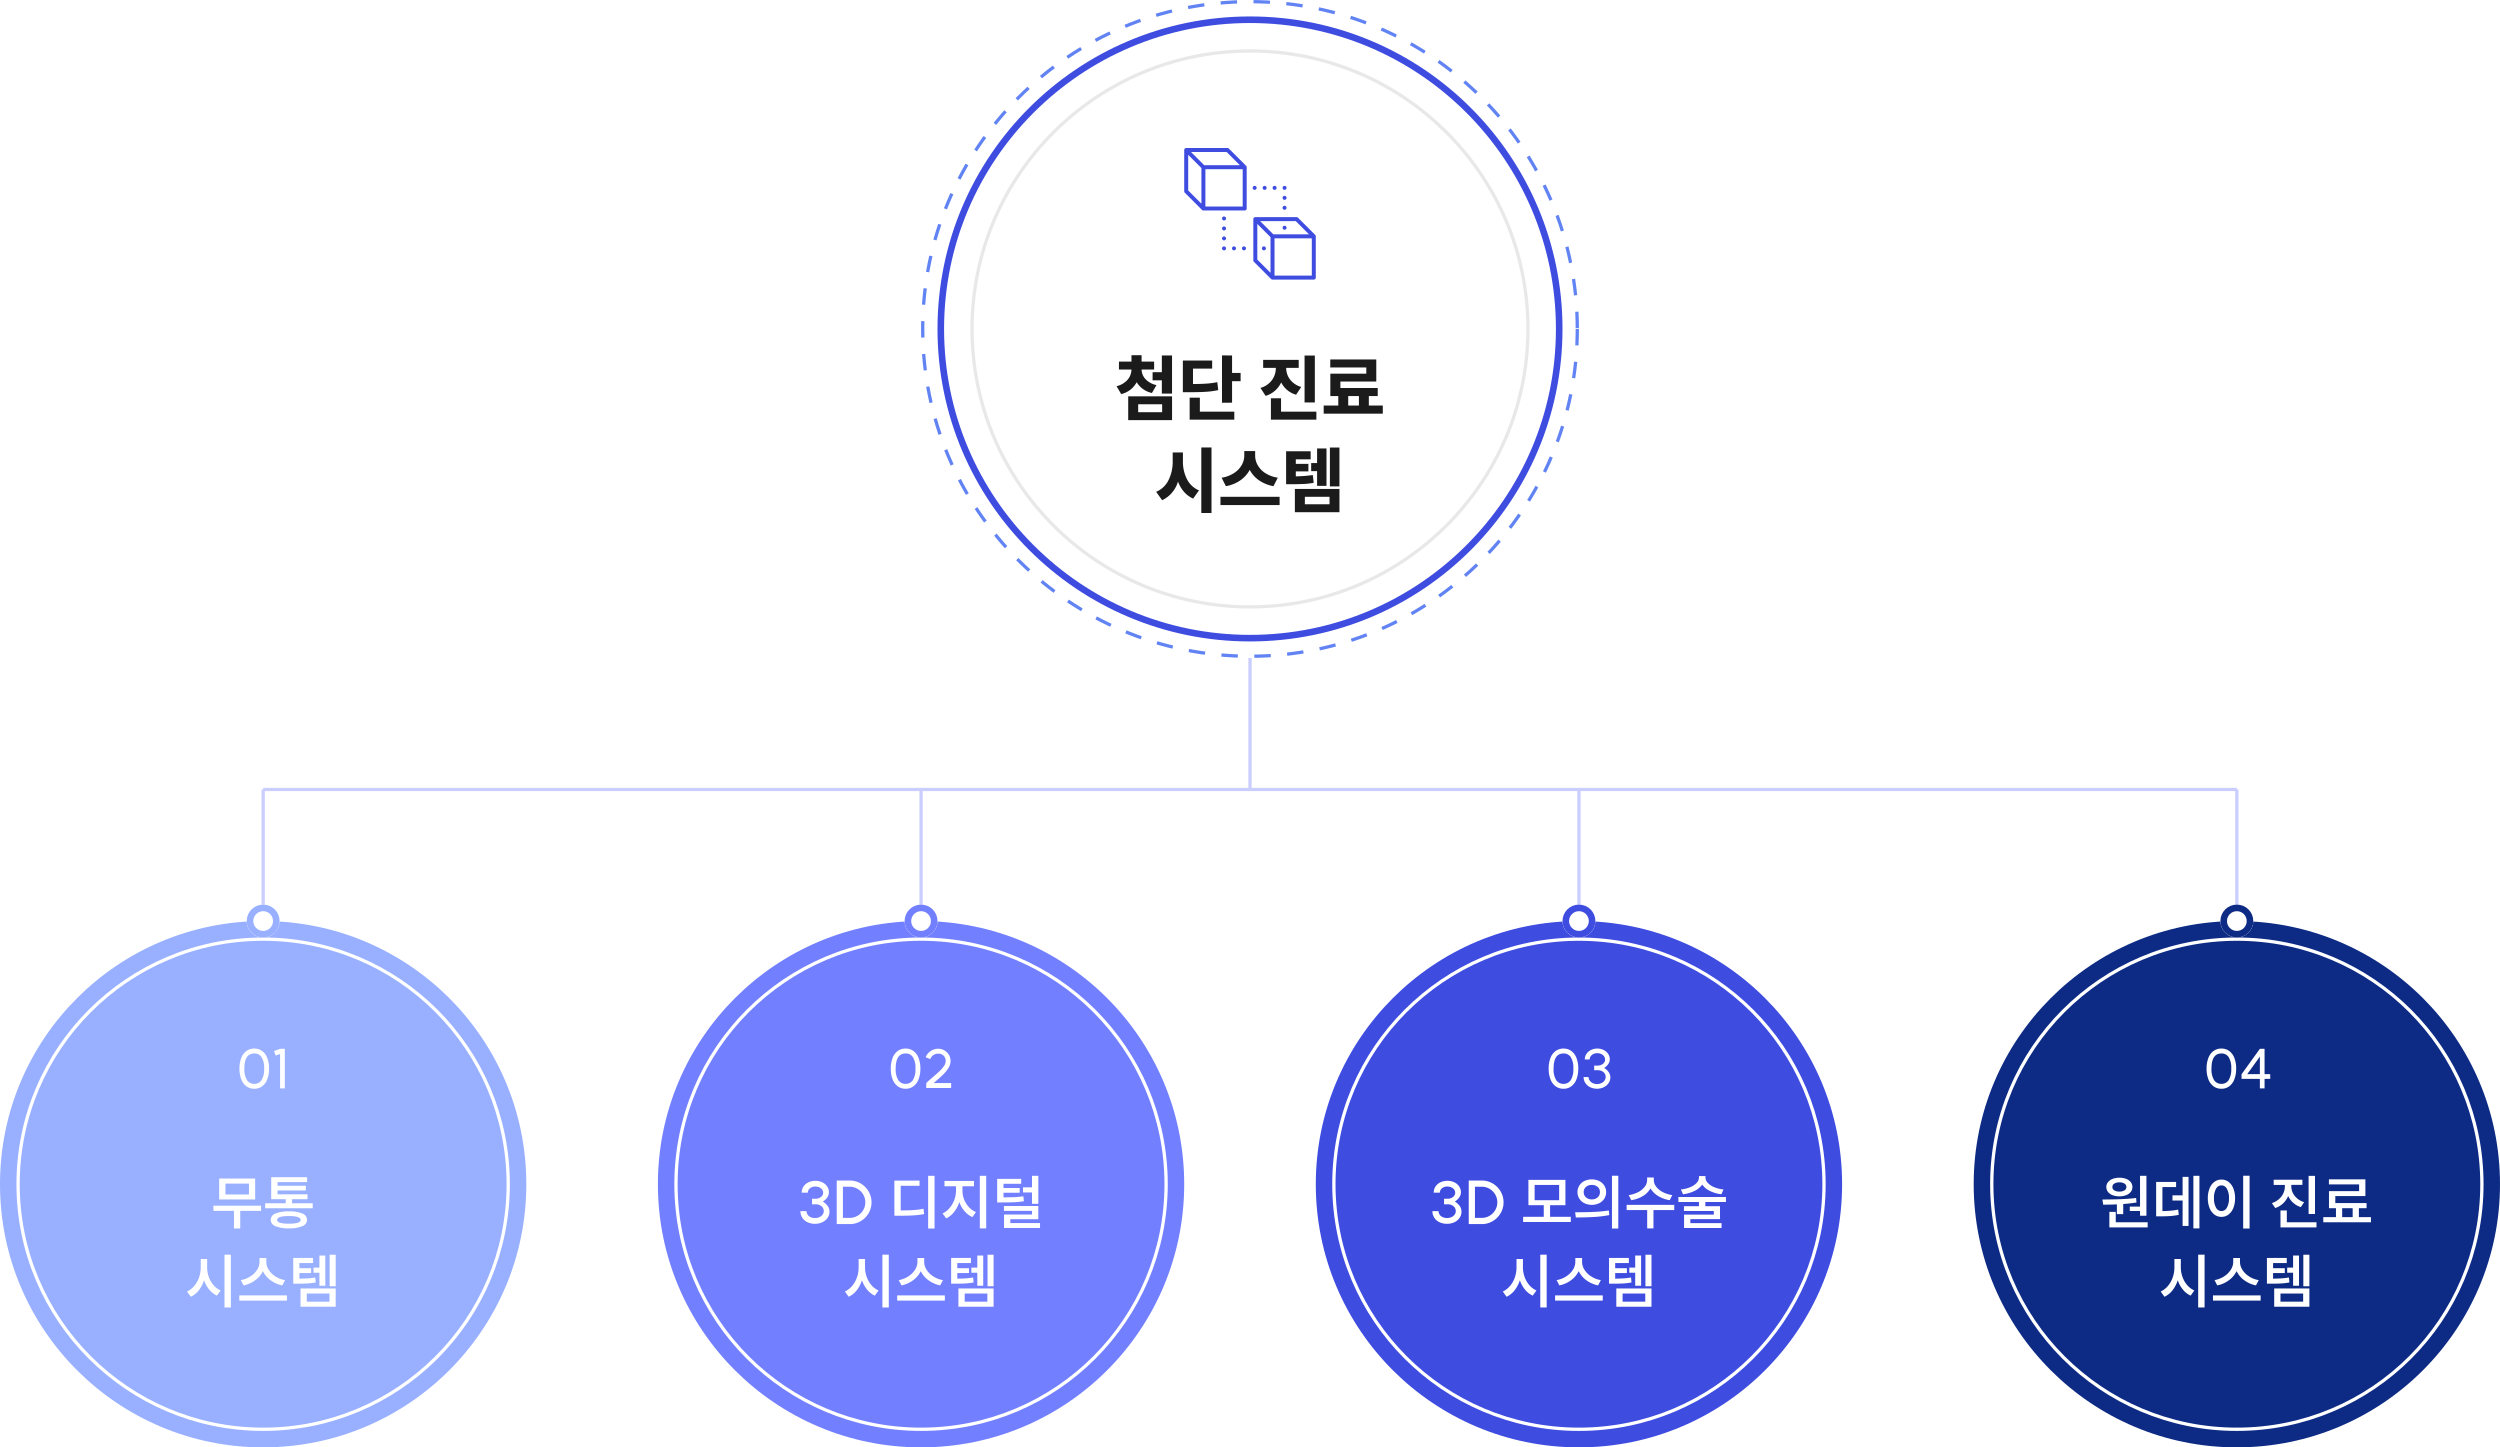 <svg xmlns="http://www.w3.org/2000/svg" xmlns:xlink="http://www.w3.org/1999/xlink" width="760" height="440" viewBox="0 0 760 440">
  <defs>
    <filter id="타원_36" x="283" y="3" width="194" height="194" filterUnits="userSpaceOnUse">
      <feOffset input="SourceAlpha"/>
      <feGaussianBlur stdDeviation="4" result="blur"/>
      <feFlood flood-opacity="0.078"/>
      <feComposite operator="in" in2="blur"/>
      <feComposite in="SourceGraphic"/>
    </filter>
  </defs>
  <g id="hightech_img01" transform="translate(-570 -742)">
    <line id="선_63" data-name="선 63" x2="600" transform="translate(650 982)" fill="none" stroke="#c9ceff" stroke-width="1"/>
    <line id="선_64" data-name="선 64" x2="40" transform="translate(650 982) rotate(90)" fill="none" stroke="#c9ceff" stroke-width="1"/>
    <line id="선_65" data-name="선 65" x2="40" transform="translate(850 982) rotate(90)" fill="none" stroke="#c9ceff" stroke-width="1"/>
    <line id="선_68" data-name="선 68" x2="40" transform="translate(950 942) rotate(90)" fill="none" stroke="#c9ceff" stroke-width="1"/>
    <line id="선_66" data-name="선 66" x2="40" transform="translate(1050 982) rotate(90)" fill="none" stroke="#c9ceff" stroke-width="1"/>
    <line id="선_67" data-name="선 67" x2="40" transform="translate(1250 982) rotate(90)" fill="none" stroke="#c9ceff" stroke-width="1"/>
    <circle id="타원_22" data-name="타원 22" cx="80" cy="80" r="80" transform="translate(570 1022)" fill="#98b0ff"/>
    <circle id="타원_23" data-name="타원 23" cx="80" cy="80" r="80" transform="translate(770 1022)" fill="#727fff"/>
    <circle id="타원_24" data-name="타원 24" cx="80" cy="80" r="80" transform="translate(970 1022)" fill="#3e4ce0"/>
    <g id="타원_34" data-name="타원 34" transform="translate(850 742)" fill="#fff" stroke="#6183f3" stroke-width="1" stroke-dasharray="5 5">
      <circle cx="100" cy="100" r="100" stroke="none"/>
      <circle cx="100" cy="100" r="99.5" fill="none"/>
    </g>
    <circle id="타원_25" data-name="타원 25" cx="80" cy="80" r="80" transform="translate(1170 1022)" fill="#0d2b84"/>
    <path id="패스_424" data-name="패스 424" d="M-.63-5.472v1.566H-6.966V1.458H-8.874V-3.906H-15.12V-5.472Zm-12.744-8.244H-2.43v6.354H-13.374ZM-4.32-8.892v-3.294h-7.146v3.294ZM6.858-6.21V-7.452H2.448V-14.13H13.356v1.494H4.374v1.1h8.6v1.44h-8.6v1.17h9.108v1.476H8.8V-6.21h6.264v1.53H.612V-6.21ZM2.3-1.152A2.087,2.087,0,0,1,3.735-3.087a10.115,10.115,0,0,1,4.1-.657,10.059,10.059,0,0,1,4.077.657,2.087,2.087,0,0,1,1.431,1.935A2.085,2.085,0,0,1,11.9.756a9.948,9.948,0,0,1-4.068.666A10,10,0,0,1,3.744.756,2.085,2.085,0,0,1,2.3-1.152Zm1.944,0q0,.594.891.873A9.648,9.648,0,0,0,7.83,0,9.561,9.561,0,0,0,10.5-.279q.891-.279.891-.873,0-1.17-3.564-1.17Q4.248-2.322,4.248-1.152ZM-17.028,10.734V13.29a8.6,8.6,0,0,0,.5,2.88A7.728,7.728,0,0,0-15.1,18.663a6.206,6.206,0,0,0,2.178,1.647l-1.134,1.566a6.674,6.674,0,0,1-2.349-1.845A9.064,9.064,0,0,1-17.964,17.2a9.772,9.772,0,0,1-1.584,3.042A6.676,6.676,0,0,1-22,22.218l-1.152-1.6a6.3,6.3,0,0,0,2.214-1.71,8.073,8.073,0,0,0,1.458-2.6,9.217,9.217,0,0,0,.5-3.015V10.734Zm5.274-1.314H-9.81V25.476h-1.944ZM.954,10.428v1.188A4.47,4.47,0,0,0,1.7,14.037a6.59,6.59,0,0,0,2.052,2.016A7.69,7.69,0,0,0,6.66,17.16l-.846,1.6A8.949,8.949,0,0,1,2.259,17.2,7.393,7.393,0,0,1-.072,14.424,7.632,7.632,0,0,1-2.421,17.2a8.685,8.685,0,0,1-3.537,1.557l-.828-1.6A7.918,7.918,0,0,0-3.9,16.035a6.59,6.59,0,0,0,2.052-2.016,4.443,4.443,0,0,0,.747-2.4V10.428ZM-7.254,21.8H7.236v1.584H-7.254ZM17.1,13.344V9.69h1.8v9.18H17.1V14.91H15.3V13.344ZM9.144,10.41h6.03v1.566H11.016v1.566H14.58v1.476H11.016V16.71q1.53-.018,2.61-.09a20.3,20.3,0,0,0,2.2-.27l.162,1.512a20.045,20.045,0,0,1-2.493.306q-1.233.072-3.285.072H9.144ZM11.358,19.7H22.05v5.544H11.358Zm8.8,4.014V21.228H13.266v2.484Zm.054-14.274H22.05v9.576H20.214Z" transform="translate(650 1114)" fill="#fff"/>
    <path id="패스_423" data-name="패스 423" d="M-29.871-6.714a4.6,4.6,0,0,1,1.458,1.3,2.85,2.85,0,0,1,.576,1.71A3.392,3.392,0,0,1-28.4-1.791,3.843,3.843,0,0,1-29.979-.45a5.156,5.156,0,0,1-2.268.486A5.2,5.2,0,0,1-34.533-.45a3.772,3.772,0,0,1-1.575-1.368,3.615,3.615,0,0,1-.567-2h1.854a1.891,1.891,0,0,0,.3,1.017,2.154,2.154,0,0,0,.882.774,3.048,3.048,0,0,0,1.4.3,3.163,3.163,0,0,0,1.413-.3,2.336,2.336,0,0,0,.927-.774,1.751,1.751,0,0,0,.324-1,1.945,1.945,0,0,0-.657-1.476,2.8,2.8,0,0,0-1.971-.612h-.936V-7.578h.936a2.707,2.707,0,0,0,1.791-.549,1.669,1.669,0,0,0,.657-1.323,1.558,1.558,0,0,0-.288-.891,2.053,2.053,0,0,0-.828-.684,2.865,2.865,0,0,0-1.26-.261,2.391,2.391,0,0,0-1.674.558,1.707,1.707,0,0,0-.612,1.3h-1.854a3.308,3.308,0,0,1,.54-1.863,3.64,3.64,0,0,1,1.485-1.278,4.777,4.777,0,0,1,2.115-.459,4.8,4.8,0,0,1,2.106.45,3.638,3.638,0,0,1,1.476,1.251,3.132,3.132,0,0,1,.54,1.791,2.683,2.683,0,0,1-.513,1.575A4.635,4.635,0,0,1-29.871-6.714Zm8.19,4.95A4.6,4.6,0,0,0-19.314-2.4a4.772,4.772,0,0,0,1.728-1.728A4.6,4.6,0,0,0-16.947-6.5a4.6,4.6,0,0,0-.639-2.367,4.772,4.772,0,0,0-1.728-1.728,4.6,4.6,0,0,0-2.367-.639h-2.07v9.468Zm-3.96-11.358h3.978a6.42,6.42,0,0,1,3.3.891,6.641,6.641,0,0,1,2.412,2.412A6.453,6.453,0,0,1-15.057-6.5a6.453,6.453,0,0,1-.891,3.321A6.641,6.641,0,0,1-18.36-.765a6.42,6.42,0,0,1-3.3.891h-3.978ZM4.1-14.562V1.476H2.151V-14.562ZM-8.109-13.1h7.65v1.584H-6.183v7.488q2.412-.018,3.924-.117A24.229,24.229,0,0,0,.747-4.536l.18,1.62a26.551,26.551,0,0,1-3.3.4q-1.665.1-4.383.1h-1.35ZM16.1-13v1.62h-3.51V-9.99a7.127,7.127,0,0,0,.5,2.619,7.393,7.393,0,0,0,1.431,2.3,6.108,6.108,0,0,0,2.169,1.539L15.615-2a6.818,6.818,0,0,1-2.394-1.8,8.567,8.567,0,0,1-1.584-2.754,9.627,9.627,0,0,1-1.593,3A6.746,6.746,0,0,1,7.641-1.6l-1.1-1.512A6.322,6.322,0,0,0,8.694-4.788a8.169,8.169,0,0,0,1.431-2.466,7.867,7.867,0,0,0,.5-2.736v-1.386H7.119V-13Zm1.764-1.566h1.944v16H17.865Zm12.582.936v1.512H25.065v1.278h4.914V-9.4H25.065V-8.01q2.124,0,3.429-.063a25.973,25.973,0,0,0,2.619-.261l.144,1.512a25.854,25.854,0,0,1-2.934.3q-1.458.063-3.978.063H23.139v-7.164ZM25.191-5.382H35.649v4.014H27.135V-.18h9.036V1.314H25.227V-2.772h8.514V-3.888h-8.55Zm5.8-5.67h2.736v-3.51h1.926v8.514H33.723V-9.5H30.987ZM-17.028,10.734V13.29a8.6,8.6,0,0,0,.5,2.88A7.728,7.728,0,0,0-15.1,18.663a6.206,6.206,0,0,0,2.178,1.647l-1.134,1.566a6.674,6.674,0,0,1-2.349-1.845A9.064,9.064,0,0,1-17.964,17.2a9.772,9.772,0,0,1-1.584,3.042A6.676,6.676,0,0,1-22,22.218l-1.152-1.6a6.3,6.3,0,0,0,2.214-1.71,8.073,8.073,0,0,0,1.458-2.6,9.217,9.217,0,0,0,.5-3.015V10.734Zm5.274-1.314H-9.81V25.476h-1.944ZM.954,10.428v1.188A4.47,4.47,0,0,0,1.7,14.037a6.59,6.59,0,0,0,2.052,2.016A7.69,7.69,0,0,0,6.66,17.16l-.846,1.6A8.949,8.949,0,0,1,2.259,17.2,7.393,7.393,0,0,1-.072,14.424,7.632,7.632,0,0,1-2.421,17.2a8.685,8.685,0,0,1-3.537,1.557l-.828-1.6A7.918,7.918,0,0,0-3.9,16.035a6.59,6.59,0,0,0,2.052-2.016,4.443,4.443,0,0,0,.747-2.4V10.428ZM-7.254,21.8H7.236v1.584H-7.254ZM17.1,13.344V9.69h1.8v9.18H17.1V14.91H15.3V13.344ZM9.144,10.41h6.03v1.566H11.016v1.566H14.58v1.476H11.016V16.71q1.53-.018,2.61-.09a20.3,20.3,0,0,0,2.2-.27l.162,1.512a20.045,20.045,0,0,1-2.493.306q-1.233.072-3.285.072H9.144ZM11.358,19.7H22.05v5.544H11.358Zm8.8,4.014V21.228H13.266v2.484Zm.054-14.274H22.05v9.576H20.214Z" transform="translate(850 1114)" fill="#fff"/>
    <path id="패스_422" data-name="패스 422" d="M-37.737-6.714a4.6,4.6,0,0,1,1.458,1.3,2.85,2.85,0,0,1,.576,1.71,3.392,3.392,0,0,1-.567,1.917A3.843,3.843,0,0,1-37.845-.45a5.156,5.156,0,0,1-2.268.486A5.2,5.2,0,0,1-42.4-.45a3.772,3.772,0,0,1-1.575-1.368,3.615,3.615,0,0,1-.567-2h1.854a1.891,1.891,0,0,0,.3,1.017,2.154,2.154,0,0,0,.882.774,3.048,3.048,0,0,0,1.4.3,3.163,3.163,0,0,0,1.413-.3,2.336,2.336,0,0,0,.927-.774,1.751,1.751,0,0,0,.324-1,1.945,1.945,0,0,0-.657-1.476,2.8,2.8,0,0,0-1.971-.612h-.936V-7.578h.936a2.707,2.707,0,0,0,1.791-.549,1.669,1.669,0,0,0,.657-1.323,1.558,1.558,0,0,0-.288-.891,2.053,2.053,0,0,0-.828-.684A2.864,2.864,0,0,0-40-11.286a2.391,2.391,0,0,0-1.674.558,1.707,1.707,0,0,0-.612,1.3h-1.854A3.308,3.308,0,0,1-43.6-11.3a3.64,3.64,0,0,1,1.485-1.278A4.777,4.777,0,0,1-40-13.032a4.8,4.8,0,0,1,2.106.45,3.638,3.638,0,0,1,1.476,1.251,3.132,3.132,0,0,1,.54,1.791A2.683,2.683,0,0,1-36.4-7.965,4.635,4.635,0,0,1-37.737-6.714Zm8.19,4.95A4.6,4.6,0,0,0-27.18-2.4a4.772,4.772,0,0,0,1.728-1.728A4.6,4.6,0,0,0-24.813-6.5a4.6,4.6,0,0,0-.639-2.367,4.772,4.772,0,0,0-1.728-1.728,4.6,4.6,0,0,0-2.367-.639h-2.07v9.468Zm-3.96-11.358h3.978a6.42,6.42,0,0,1,3.3.891,6.641,6.641,0,0,1,2.412,2.412A6.453,6.453,0,0,1-22.923-6.5a6.453,6.453,0,0,1-.891,3.321A6.641,6.641,0,0,1-26.226-.765a6.42,6.42,0,0,1-3.3.891h-3.978ZM-10.7-2.088V-5.616h-4.662v-7.7h11.25v7.7H-8.775v3.528h6.3V-.522h-14.49V-2.088Zm4.68-5.058V-11.79h-7.452v4.644Zm9.936-6.318a4.922,4.922,0,0,1,2.232.495A3.86,3.86,0,0,1,7.7-11.592a3.615,3.615,0,0,1,.567,2,3.615,3.615,0,0,1-.567,2A3.859,3.859,0,0,1,6.147-6.219a4.922,4.922,0,0,1-2.232.495,4.979,4.979,0,0,1-2.241-.495A3.783,3.783,0,0,1,.117-7.6a3.658,3.658,0,0,1-.558-2,3.658,3.658,0,0,1,.558-2,3.783,3.783,0,0,1,1.557-1.377A4.979,4.979,0,0,1,3.915-13.464Zm-5.076,9.99q3.006,0,5.49-.1a43.494,43.494,0,0,0,4.752-.441l.144,1.4a35.276,35.276,0,0,1-4.788.585Q1.971-1.89-.945-1.89Zm2.61-6.12a2.024,2.024,0,0,0,.7,1.6,2.588,2.588,0,0,0,1.764.612,2.588,2.588,0,0,0,1.764-.612,2.024,2.024,0,0,0,.7-1.6,2.008,2.008,0,0,0-.693-1.593,2.6,2.6,0,0,0-1.773-.6,2.6,2.6,0,0,0-1.773.6A2.008,2.008,0,0,0,1.449-9.594Zm8.586-4.986h1.926V1.476H10.035Zm12.726.54v.81a3.288,3.288,0,0,0,.711,1.971,5.821,5.821,0,0,0,2,1.647,8.836,8.836,0,0,0,2.907.918L27.6-7.146a9.3,9.3,0,0,1-3.519-1.26,6.691,6.691,0,0,1-2.331-2.322A6.416,6.416,0,0,1,19.44-8.4a9.417,9.417,0,0,1-3.555,1.251l-.756-1.548a8.658,8.658,0,0,0,2.907-.918,5.913,5.913,0,0,0,1.98-1.638,3.273,3.273,0,0,0,.711-1.98v-.81ZM14.5-5.724H28.971V-4.14H22.653V1.44H20.745V-4.14H14.5Zm23.958-8.748v.432a2.408,2.408,0,0,0,.693,1.62,5.474,5.474,0,0,0,1.944,1.314,9.611,9.611,0,0,0,2.853.7L43.3-8.946a10.742,10.742,0,0,1-3.528-1.026,5.9,5.9,0,0,1-2.3-1.926,5.9,5.9,0,0,1-2.3,1.926,10.764,10.764,0,0,1-3.546,1.026l-.63-1.458a9.611,9.611,0,0,0,2.853-.7,5.474,5.474,0,0,0,1.944-1.314,2.408,2.408,0,0,0,.693-1.62v-.432ZM30.231-8.118H44.685v1.53H38.421V-5.31h4.464v3.924H33.867V-.162h9.486V1.314H31.959V-2.754h9.036v-1.1H31.923V-5.31h4.554V-6.588H30.231ZM-17.028,10.734V13.29a8.6,8.6,0,0,0,.5,2.88A7.728,7.728,0,0,0-15.1,18.663a6.206,6.206,0,0,0,2.178,1.647l-1.134,1.566a6.674,6.674,0,0,1-2.349-1.845A9.064,9.064,0,0,1-17.964,17.2a9.772,9.772,0,0,1-1.584,3.042A6.676,6.676,0,0,1-22,22.218l-1.152-1.6a6.3,6.3,0,0,0,2.214-1.71,8.073,8.073,0,0,0,1.458-2.6,9.217,9.217,0,0,0,.5-3.015V10.734Zm5.274-1.314H-9.81V25.476h-1.944ZM.954,10.428v1.188A4.47,4.47,0,0,0,1.7,14.037a6.59,6.59,0,0,0,2.052,2.016A7.69,7.69,0,0,0,6.66,17.16l-.846,1.6A8.949,8.949,0,0,1,2.259,17.2,7.393,7.393,0,0,1-.072,14.424,7.632,7.632,0,0,1-2.421,17.2a8.685,8.685,0,0,1-3.537,1.557l-.828-1.6A7.918,7.918,0,0,0-3.9,16.035a6.59,6.59,0,0,0,2.052-2.016,4.443,4.443,0,0,0,.747-2.4V10.428ZM-7.254,21.8H7.236v1.584H-7.254ZM17.1,13.344V9.69h1.8v9.18H17.1V14.91H15.3V13.344ZM9.144,10.41h6.03v1.566H11.016v1.566H14.58v1.476H11.016V16.71q1.53-.018,2.61-.09a20.3,20.3,0,0,0,2.2-.27l.162,1.512a20.045,20.045,0,0,1-2.493.306q-1.233.072-3.285.072H9.144ZM11.358,19.7H22.05v5.544H11.358Zm8.8,4.014V21.228H13.266v2.484Zm.054-14.274H22.05v9.576H20.214Z" transform="translate(1050 1114)" fill="#fff"/>
    <path id="패스_421" data-name="패스 421" d="M-27.486-14.562v12.15H-29.43v-1.44h-3.114V-5.2h3.114v-9.36ZM-40.878-7.344q3.078-.018,5.553-.108t4.707-.36l.108,1.368q-1.728.288-4.032.468V-2.9h-1.926v-2.97q-1.872.09-4.158.09Zm1.206-3.8a2.34,2.34,0,0,1,.5-1.476,3.2,3.2,0,0,1,1.413-1,5.688,5.688,0,0,1,2.061-.351,5.616,5.616,0,0,1,2.052.351,3.2,3.2,0,0,1,1.4,1,2.34,2.34,0,0,1,.5,1.476,2.329,2.329,0,0,1-.5,1.485,3.24,3.24,0,0,1-1.4.99,5.6,5.6,0,0,1-2.061.351,5.669,5.669,0,0,1-2.07-.351,3.235,3.235,0,0,1-1.4-.99A2.329,2.329,0,0,1-39.672-11.142Zm.918,7.56h1.944v3.15h9.7V1.134H-38.754Zm.918-7.56a1.145,1.145,0,0,0,.585,1.017,2.889,2.889,0,0,0,1.557.369,2.8,2.8,0,0,0,1.53-.369,1.149,1.149,0,0,0,.576-1.017,1.185,1.185,0,0,0-.576-1.044,2.751,2.751,0,0,0-1.53-.378,2.844,2.844,0,0,0-1.548.378A1.177,1.177,0,0,0-37.836-11.142Zm26.46-3.42v16h-1.836v-16ZM-24.534-12.69h6.066v1.548h-4.158v7.308q1.458-.018,2.556-.117a19.874,19.874,0,0,0,2.232-.333l.18,1.6a19.236,19.236,0,0,1-2.574.36q-1.278.09-3.222.09h-1.08Zm4.968,4.068h3.078v-5.616h1.8V.684h-1.8V-7.038h-3.078ZM3.87-14.58V1.476H1.926V-14.58ZM-8.82-7.758a7.765,7.765,0,0,1,.531-2.979,4.546,4.546,0,0,1,1.467-1.98A3.506,3.506,0,0,1-4.68-13.41a3.506,3.506,0,0,1,2.142.693,4.546,4.546,0,0,1,1.467,1.98A7.765,7.765,0,0,1-.54-7.758a7.816,7.816,0,0,1-.531,3A4.612,4.612,0,0,1-2.538-2.772a3.476,3.476,0,0,1-2.142.7,3.476,3.476,0,0,1-2.142-.7A4.612,4.612,0,0,1-8.289-4.761,7.816,7.816,0,0,1-8.82-7.758Zm1.872,0a5.64,5.64,0,0,0,.621,2.88A1.863,1.863,0,0,0-4.68-3.834,1.883,1.883,0,0,0-3.024-4.878a5.573,5.573,0,0,0,.63-2.88,5.481,5.481,0,0,0-.63-2.853A1.885,1.885,0,0,0-4.68-11.646a1.865,1.865,0,0,0-1.647,1.035A5.546,5.546,0,0,0-6.948-7.758Zm26.874-5.6v1.566H16.56v.468A4.553,4.553,0,0,0,17.586-8.46a5.871,5.871,0,0,0,2.862,1.926l-.99,1.494a6.133,6.133,0,0,1-2.313-1.3,6.438,6.438,0,0,1-1.539-2.07,6.612,6.612,0,0,1-1.539,2.232,6.318,6.318,0,0,1-2.4,1.422L10.656-6.264a5.805,5.805,0,0,0,2.907-2.025A4.985,4.985,0,0,0,14.6-11.322v-.468H11.2v-1.566Zm-6.66,9.342h1.926V-.432H24.21V1.134H13.266Zm8.55-10.53H23.76v11.61H21.816ZM30.132-2V-4.7H28.008V-9.9H37.17v-2.034H27.99v-1.548H39.078v5.094H29.934v2.124h9.5V-4.7H37.1V-2H40.77V-.432H26.28V-2Zm5.076,0V-4.7H32.022V-2ZM-17.028,10.734V13.29a8.6,8.6,0,0,0,.5,2.88A7.728,7.728,0,0,0-15.1,18.663a6.206,6.206,0,0,0,2.178,1.647l-1.134,1.566a6.674,6.674,0,0,1-2.349-1.845A9.064,9.064,0,0,1-17.964,17.2a9.772,9.772,0,0,1-1.584,3.042A6.676,6.676,0,0,1-22,22.218l-1.152-1.6a6.3,6.3,0,0,0,2.214-1.71,8.073,8.073,0,0,0,1.458-2.6,9.217,9.217,0,0,0,.5-3.015V10.734Zm5.274-1.314H-9.81V25.476h-1.944ZM.954,10.428v1.188A4.47,4.47,0,0,0,1.7,14.037a6.59,6.59,0,0,0,2.052,2.016A7.69,7.69,0,0,0,6.66,17.16l-.846,1.6A8.949,8.949,0,0,1,2.259,17.2,7.393,7.393,0,0,1-.072,14.424,7.632,7.632,0,0,1-2.421,17.2a8.685,8.685,0,0,1-3.537,1.557l-.828-1.6A7.918,7.918,0,0,0-3.9,16.035a6.59,6.59,0,0,0,2.052-2.016,4.443,4.443,0,0,0,.747-2.4V10.428ZM-7.254,21.8H7.236v1.584H-7.254ZM17.1,13.344V9.69h1.8v9.18H17.1V14.91H15.3V13.344ZM9.144,10.41h6.03v1.566H11.016v1.566H14.58v1.476H11.016V16.71q1.53-.018,2.61-.09a20.3,20.3,0,0,0,2.2-.27l.162,1.512a20.045,20.045,0,0,1-2.493.306q-1.233.072-3.285.072H9.144ZM11.358,19.7H22.05v5.544H11.358Zm8.8,4.014V21.228H13.266v2.484Zm.054-14.274H22.05v9.576H20.214Z" transform="translate(1250 1114)" fill="#fff"/>
    <path id="패스_420" data-name="패스 420" d="M5.3-1.513A2.515,2.515,0,0,0,7.523-2.661,6.281,6.281,0,0,0,8.3-6.137a6.229,6.229,0,0,0-.773-3.477A2.526,2.526,0,0,0,5.3-10.744q-3.009,0-3.009,4.607a6.226,6.226,0,0,0,.782,3.477A2.536,2.536,0,0,0,5.3-1.513ZM.8-6.137A8.745,8.745,0,0,1,1.352-9.4a4.631,4.631,0,0,1,1.572-2.108A3.979,3.979,0,0,1,5.3-12.24a3.941,3.941,0,0,1,2.372.731A4.656,4.656,0,0,1,9.24-9.4a8.745,8.745,0,0,1,.553,3.264A8.761,8.761,0,0,1,9.24-2.882,4.709,4.709,0,0,1,7.676-.757,3.91,3.91,0,0,1,5.3-.017a3.947,3.947,0,0,1-2.38-.74A4.683,4.683,0,0,1,1.352-2.882,8.761,8.761,0,0,1,.8-6.137ZM14.586-.119H13.141V-10.574l-1.36.459-.476-1.377,1.836-.663h1.445Z" transform="translate(642 1073)" fill="#fff"/>
    <path id="패스_419" data-name="패스 419" d="M5.3-1.513A2.515,2.515,0,0,0,7.523-2.661,6.281,6.281,0,0,0,8.3-6.137a6.229,6.229,0,0,0-.773-3.477A2.526,2.526,0,0,0,5.3-10.744q-3.009,0-3.009,4.607a6.226,6.226,0,0,0,.782,3.477A2.536,2.536,0,0,0,5.3-1.513ZM.8-6.137A8.745,8.745,0,0,1,1.352-9.4a4.631,4.631,0,0,1,1.572-2.108A3.979,3.979,0,0,1,5.3-12.24a3.941,3.941,0,0,1,2.372.731A4.656,4.656,0,0,1,9.24-9.4a8.745,8.745,0,0,1,.553,3.264A8.761,8.761,0,0,1,9.24-2.882,4.709,4.709,0,0,1,7.676-.757,3.91,3.91,0,0,1,5.3-.017a3.947,3.947,0,0,1-2.38-.74A4.683,4.683,0,0,1,1.352-2.882,8.761,8.761,0,0,1,.8-6.137Zm10.8,4.369q.578-.578,1.292-1.19t.85-.731q1.275-1.088,2.006-1.8a9.076,9.076,0,0,0,1.233-1.471,2.688,2.688,0,0,0,.5-1.487,2.136,2.136,0,0,0-.646-1.641,2.252,2.252,0,0,0-1.6-.6A2.5,2.5,0,0,0,12.8-9.01l-1.394-.612A4.063,4.063,0,0,1,13.1-11.6a4.378,4.378,0,0,1,2.133-.587,3.7,3.7,0,0,1,1.794.467,3.808,3.808,0,0,1,1.4,1.317,3.547,3.547,0,0,1,.544,1.955,3.95,3.95,0,0,1-.62,2.074,10.1,10.1,0,0,1-1.5,1.9q-.876.876-2.321,2.117-.731.629-.7.6h5.321v1.5H11.577v-1.5Z" transform="translate(840 1073)" fill="#fff"/>
    <path id="패스_418" data-name="패스 418" d="M5.3-1.513A2.515,2.515,0,0,0,7.523-2.661,6.281,6.281,0,0,0,8.3-6.137a6.229,6.229,0,0,0-.773-3.477A2.526,2.526,0,0,0,5.3-10.744q-3.009,0-3.009,4.607a6.226,6.226,0,0,0,.782,3.477A2.536,2.536,0,0,0,5.3-1.513ZM.8-6.137A8.745,8.745,0,0,1,1.352-9.4a4.631,4.631,0,0,1,1.572-2.108A3.979,3.979,0,0,1,5.3-12.24a3.941,3.941,0,0,1,2.372.731A4.656,4.656,0,0,1,9.24-9.4a8.745,8.745,0,0,1,.553,3.264A8.761,8.761,0,0,1,9.24-2.882,4.709,4.709,0,0,1,7.676-.757,3.91,3.91,0,0,1,5.3-.017a3.947,3.947,0,0,1-2.38-.74A4.683,4.683,0,0,1,1.352-2.882,8.761,8.761,0,0,1,.8-6.137Zm16.864-.2a4.312,4.312,0,0,1,1.351,1.224,2.7,2.7,0,0,1,.536,1.6,3.1,3.1,0,0,1-.544,1.785,3.691,3.691,0,0,1-1.47,1.25,4.622,4.622,0,0,1-2.049.451,4.622,4.622,0,0,1-2.049-.451,3.666,3.666,0,0,1-1.471-1.258,3.2,3.2,0,0,1-.544-1.828h1.5a1.831,1.831,0,0,0,.314,1.011,2.327,2.327,0,0,0,.9.791,2.88,2.88,0,0,0,1.352.306,3.04,3.04,0,0,0,1.377-.3,2.357,2.357,0,0,0,.926-.791,1.8,1.8,0,0,0,.332-1.02,1.955,1.955,0,0,0-.646-1.488,2.776,2.776,0,0,0-1.955-.6h-.9V-7.055h.9a2.66,2.66,0,0,0,1.785-.553,1.7,1.7,0,0,0,.646-1.334,1.6,1.6,0,0,0-.3-.9,2.153,2.153,0,0,0-.833-.714,2.685,2.685,0,0,0-1.233-.272,2.685,2.685,0,0,0-1.233.272,2.046,2.046,0,0,0-.816.706,1.675,1.675,0,0,0-.281.927H11.781a2.986,2.986,0,0,1,.51-1.708,3.448,3.448,0,0,1,1.386-1.182,4.321,4.321,0,0,1,1.912-.425,4.267,4.267,0,0,1,1.9.425,3.486,3.486,0,0,1,1.377,1.173,2.891,2.891,0,0,1,.51,1.666,2.539,2.539,0,0,1-.476,1.47A4.148,4.148,0,0,1,17.663-6.341Z" transform="translate(1040 1073)" fill="#fff"/>
    <path id="패스_417" data-name="패스 417" d="M5.3-1.513A2.515,2.515,0,0,0,7.523-2.661,6.281,6.281,0,0,0,8.3-6.137a6.229,6.229,0,0,0-.773-3.477A2.526,2.526,0,0,0,5.3-10.744q-3.009,0-3.009,4.607a6.226,6.226,0,0,0,.782,3.477A2.536,2.536,0,0,0,5.3-1.513ZM.8-6.137A8.745,8.745,0,0,1,1.352-9.4a4.631,4.631,0,0,1,1.572-2.108A3.979,3.979,0,0,1,5.3-12.24a3.941,3.941,0,0,1,2.372.731A4.656,4.656,0,0,1,9.24-9.4a8.745,8.745,0,0,1,.553,3.264A8.761,8.761,0,0,1,9.24-2.882,4.709,4.709,0,0,1,7.676-.757,3.91,3.91,0,0,1,5.3-.017a3.947,3.947,0,0,1-2.38-.74A4.683,4.683,0,0,1,1.352-2.882,8.761,8.761,0,0,1,.8-6.137ZM18.428-4.454h1.717v1.428H18.428V-.119H17V-3.026H11.424V-4.42L17-12.155h1.428ZM17-4.454V-9.792L13.158-4.454Z" transform="translate(1240 1073)" fill="#fff"/>
    <g id="타원_26" data-name="타원 26" transform="translate(575 1027)" fill="none" stroke="#fff" stroke-width="1">
      <circle cx="75" cy="75" r="75" stroke="none"/>
      <circle cx="75" cy="75" r="74.5" fill="none"/>
    </g>
    <g id="타원_27" data-name="타원 27" transform="translate(775 1027)" fill="none" stroke="#fff" stroke-width="1">
      <circle cx="75" cy="75" r="75" stroke="none"/>
      <circle cx="75" cy="75" r="74.5" fill="none"/>
    </g>
    <g id="타원_28" data-name="타원 28" transform="translate(975 1027)" fill="none" stroke="#fff" stroke-width="1">
      <circle cx="75" cy="75" r="75" stroke="none"/>
      <circle cx="75" cy="75" r="74.5" fill="none"/>
    </g>
    <g id="타원_29" data-name="타원 29" transform="translate(1175 1027)" fill="none" stroke="#fff" stroke-width="1">
      <circle cx="75" cy="75" r="75" stroke="none"/>
      <circle cx="75" cy="75" r="74.5" fill="none"/>
    </g>
    <g id="타원_30" data-name="타원 30" transform="translate(645 1017)" fill="#fff" stroke="#98b0ff" stroke-width="2">
      <circle cx="5" cy="5" r="5" stroke="none"/>
      <circle cx="5" cy="5" r="4" fill="none"/>
    </g>
    <g id="타원_31" data-name="타원 31" transform="translate(845 1017)" fill="#fff" stroke="#727fff" stroke-width="2">
      <circle cx="5" cy="5" r="5" stroke="none"/>
      <circle cx="5" cy="5" r="4" fill="none"/>
    </g>
    <g id="타원_32" data-name="타원 32" transform="translate(1045 1017)" fill="#fff" stroke="#3e4ce0" stroke-width="2">
      <circle cx="5" cy="5" r="5" stroke="none"/>
      <circle cx="5" cy="5" r="4" fill="none"/>
    </g>
    <g id="타원_33" data-name="타원 33" transform="translate(1245 1017)" fill="#fff" stroke="#0d2b84" stroke-width="2">
      <circle cx="5" cy="5" r="5" stroke="none"/>
      <circle cx="5" cy="5" r="4" fill="none"/>
    </g>
    <g id="타원_35" data-name="타원 35" transform="translate(855 747)" fill="#fff" stroke="#3e4ce0" stroke-width="2">
      <circle cx="95" cy="95" r="95" stroke="none"/>
      <circle cx="95" cy="95" r="94" fill="none"/>
    </g>
    <g transform="matrix(1, 0, 0, 1, 570, 742)" filter="url(#타원_36)">
      <g id="타원_36-2" data-name="타원 36" transform="translate(295 15)" fill="#fff" stroke="#e8e8e8" stroke-width="1">
        <circle cx="85" cy="85" r="85" stroke="none"/>
        <circle cx="85" cy="85" r="84.5" fill="none"/>
      </g>
    </g>
    <path id="패스_425" data-name="패스 425" d="M-36.036-16.082v-1.936h3.08v1.936h3.806v2.42h-3.806a4.4,4.4,0,0,0,1.133,2.86,6.357,6.357,0,0,0,3.4,1.87l-1.386,2.4a7.153,7.153,0,0,1-4.642-3.278A7.108,7.108,0,0,1-39.16-6.2l-1.408-2.4a6.342,6.342,0,0,0,3.388-2,4.855,4.855,0,0,0,1.144-3.058h-3.806v-2.42Zm-.99,10.56h13.332V1.716H-37.026ZM-26.708-.7V-3.1H-33.99V-.7Zm-2.9-12.144H-26.8v-5.1h3.1V-6.336h-3.1v-4.048h-2.816Zm24.156-5.1v5.324h2.6v2.508h-2.6v6.534H-8.514V-17.952Zm-14.96,1.54h8.91v2.464h-5.83v4.686q2.706-.022,4.312-.143a23.788,23.788,0,0,0,3.08-.429l.286,2.42a25.186,25.186,0,0,1-3.641.506q-1.925.132-5.445.132h-1.672Zm2.068,11.286h3.1V-.858H-4.774V1.584H-18.348ZM14.806-16.61v2.442H11v.044a5.765,5.765,0,0,0,1.133,3.443A6.568,6.568,0,0,0,15.576-8.36L14.014-6.006a7.245,7.245,0,0,1-4.532-3.74,7.7,7.7,0,0,1-1.87,2.508,7.756,7.756,0,0,1-2.86,1.584L3.168-8.074A6.494,6.494,0,0,0,6.7-10.483a6.242,6.242,0,0,0,1.155-3.641v-.044H4V-16.61ZM6.358-4.928h3.08v4.07H20.174V1.584H6.358Zm10.23-13h3.124V-3.652H16.588ZM26.84-2.728v-2.86H24.42v-6.82H35.354V-14.3H24.4v-2.42H38.39v6.71H27.478v1.958H38.83v2.464H36.124v2.86H40.37V-.242H22.4V-2.728Zm6.27,0v-2.86H29.854v2.86Zm-53.5,14.272v2.728a11.66,11.66,0,0,0,1.21,5.368,7.169,7.169,0,0,0,3.674,3.432l-1.782,2.508A8.137,8.137,0,0,1-20.075,23.5a9.994,9.994,0,0,1-1.815-3.113,9.038,9.038,0,0,1-4.818,5.676l-1.826-2.552a7.333,7.333,0,0,0,3.784-3.586A12.469,12.469,0,0,0-23.5,14.272V11.544Zm5.588-1.518h3.1V29.958h-3.1Zm16.368,1.1v1.408a5.9,5.9,0,0,0,.759,2.849,6.914,6.914,0,0,0,2.31,2.431,9.63,9.63,0,0,0,3.817,1.408L7.128,21.8a11.329,11.329,0,0,1-4.411-1.8,8.819,8.819,0,0,1-2.8-3.168,9.172,9.172,0,0,1-2.849,3.19A11.078,11.078,0,0,1-7.326,21.8l-1.3-2.574A9.582,9.582,0,0,0-4.84,17.8a7.077,7.077,0,0,0,2.332-2.442,5.8,5.8,0,0,0,.77-2.827V11.126ZM-8.976,25.03H9v2.508H-8.976Zm29.37-10.252V10.334h2.86V21.708h-2.86V17.22h-1.8V14.778Zm-9.416-3.586h7.458v2.442h-4.51V15.02h3.828v2.288H13.926v1.5a40.228,40.228,0,0,0,5.17-.4l.264,2.376a25.8,25.8,0,0,1-3.014.341q-1.474.077-3.982.077H10.978Zm2.662,11.44H27.192v7.084H13.64ZM24.178,27.3V25.03h-7.5V27.3Zm.11-17.248h2.9V21.862h-2.9Z" transform="translate(950 868)" fill="#1b1b1b"/>
    <g id="icon">
      <rect id="icon_guide" data-name="icon guide" width="40" height="40" transform="translate(930 787)" fill="none"/>
      <g id="그룹_185" data-name="그룹 185" transform="translate(612.584 478.891)">
        <path id="패스_158" data-name="패스 158" d="M361.441,338.728l-5.229-5.229a.6.6,0,0,0-.428-.177H343.235a.607.607,0,0,0-.607.607v12.548a.61.61,0,0,0,.177.428l5.23,5.23a.6.6,0,0,0,.427.177h12.549a.606.606,0,0,0,.606-.606V339.156A.606.606,0,0,0,361.441,338.728Zm-13.583,11.514-4.017-4.016V335.391l4.017,4.017ZM344.7,334.534h10.834l4.017,4.017H348.714ZM360.406,351.1H349.07V339.763h11.336Z" transform="translate(-4.202 -4.202)" fill="#3e4ce0"/>
        <path id="패스_159" data-name="패스 159" d="M331,308.286a.6.6,0,0,0-.428-.177H318.023a.607.607,0,0,0-.607.606v12.549a.611.611,0,0,0,.177.428l5.23,5.229a.6.6,0,0,0,.427.178H335.8a.606.606,0,0,0,.606-.606V313.944a.609.609,0,0,0-.177-.428Zm-8.354,16.743-4.017-4.017V310.178l4.017,4.017Zm-3.159-15.708h10.835l4.016,4.017H323.5Zm15.708,16.565H323.858V314.55h11.336Z" fill="#3e4ce0"/>
        <path id="패스_160" data-name="패스 160" d="M343.6,322.524a.606.606,0,1,0-.605.6A.6.6,0,0,0,343.6,322.524Z" transform="translate(-4.162 -2.301)" fill="#3e4ce0"/>
        <path id="패스_161" data-name="패스 161" d="M346.629,323.129a.606.606,0,1,0,0-1.212.606.606,0,1,0,0,1.212Z" transform="translate(-4.768 -2.301)" fill="#3e4ce0"/>
        <path id="패스_162" data-name="패스 162" d="M350.266,323.129a.606.606,0,1,0,0-1.212.606.606,0,1,0,0,1.212Z" transform="translate(-5.374 -2.301)" fill="#3e4ce0"/>
        <path id="패스_163" data-name="패스 163" d="M353.9,323.13a.608.608,0,0,0,.429-.178.636.636,0,0,0,.177-.427.643.643,0,0,0-.177-.437.634.634,0,0,0-.857.008.605.605,0,0,0-.178.429.633.633,0,0,0,.178.427A.6.6,0,0,0,353.9,323.13Z" transform="translate(-5.98 -2.302)" fill="#3e4ce0"/>
        <path id="패스_164" data-name="패스 164" d="M353.9,326.766a.606.606,0,0,0,0-1.212.606.606,0,0,0,0,1.212Z" transform="translate(-5.98 -2.907)" fill="#3e4ce0"/>
        <path id="패스_165" data-name="패스 165" d="M353.9,330.4a.606.606,0,0,0,0-1.213.606.606,0,0,0,0,1.213Z" transform="translate(-5.98 -3.513)" fill="#3e4ce0"/>
        <path id="패스_166" data-name="패스 166" d="M353.474,336.641a.6.6,0,0,0-.178.428.622.622,0,0,0,.606.607.609.609,0,0,0,.429-.178.621.621,0,0,0,.177-.428.607.607,0,0,0-.177-.428A.627.627,0,0,0,353.474,336.641Z" transform="translate(-5.98 -4.727)" fill="#3e4ce0"/>
        <path id="패스_167" data-name="패스 167" d="M346.368,345.2a.644.644,0,0,0,.436-.177.638.638,0,0,0,.169-.429.583.583,0,0,0-.177-.428.625.625,0,0,0-.856,0,.6.6,0,0,0,0,.857A.639.639,0,0,0,346.368,345.2Z" transform="translate(-4.724 -5.981)" fill="#3e4ce0"/>
        <path id="패스_168" data-name="패스 168" d="M335.458,343.986a.606.606,0,0,0,0,1.213.606.606,0,0,0,0-1.213Z" transform="translate(-2.906 -5.979)" fill="#3e4ce0"/>
        <path id="패스_169" data-name="패스 169" d="M339.094,343.986a.606.606,0,0,0,0,1.213.606.606,0,1,0,0-1.213Z" transform="translate(-3.512 -5.979)" fill="#3e4ce0"/>
        <path id="패스_170" data-name="패스 170" d="M331.394,344.166a.6.6,0,0,0,0,.857.6.6,0,0,0,1.033-.429.61.61,0,0,0-.178-.428A.625.625,0,0,0,331.394,344.166Z" transform="translate(-2.3 -5.981)" fill="#3e4ce0"/>
        <path id="패스_171" data-name="패스 171" d="M331.822,340.351a.606.606,0,0,0,0,1.212.606.606,0,1,0,0-1.212Z" transform="translate(-2.3 -5.373)" fill="#3e4ce0"/>
        <path id="패스_172" data-name="패스 172" d="M331.822,336.714a.606.606,0,0,0,0,1.213.606.606,0,0,0,0-1.213Z" transform="translate(-2.3 -4.767)" fill="#3e4ce0"/>
        <path id="패스_173" data-name="패스 173" d="M331.822,333.078a.606.606,0,0,0,0,1.212.606.606,0,1,0,0-1.212Z" transform="translate(-2.3 -4.161)" fill="#3e4ce0"/>
      </g>
    </g>
  </g>
</svg>
